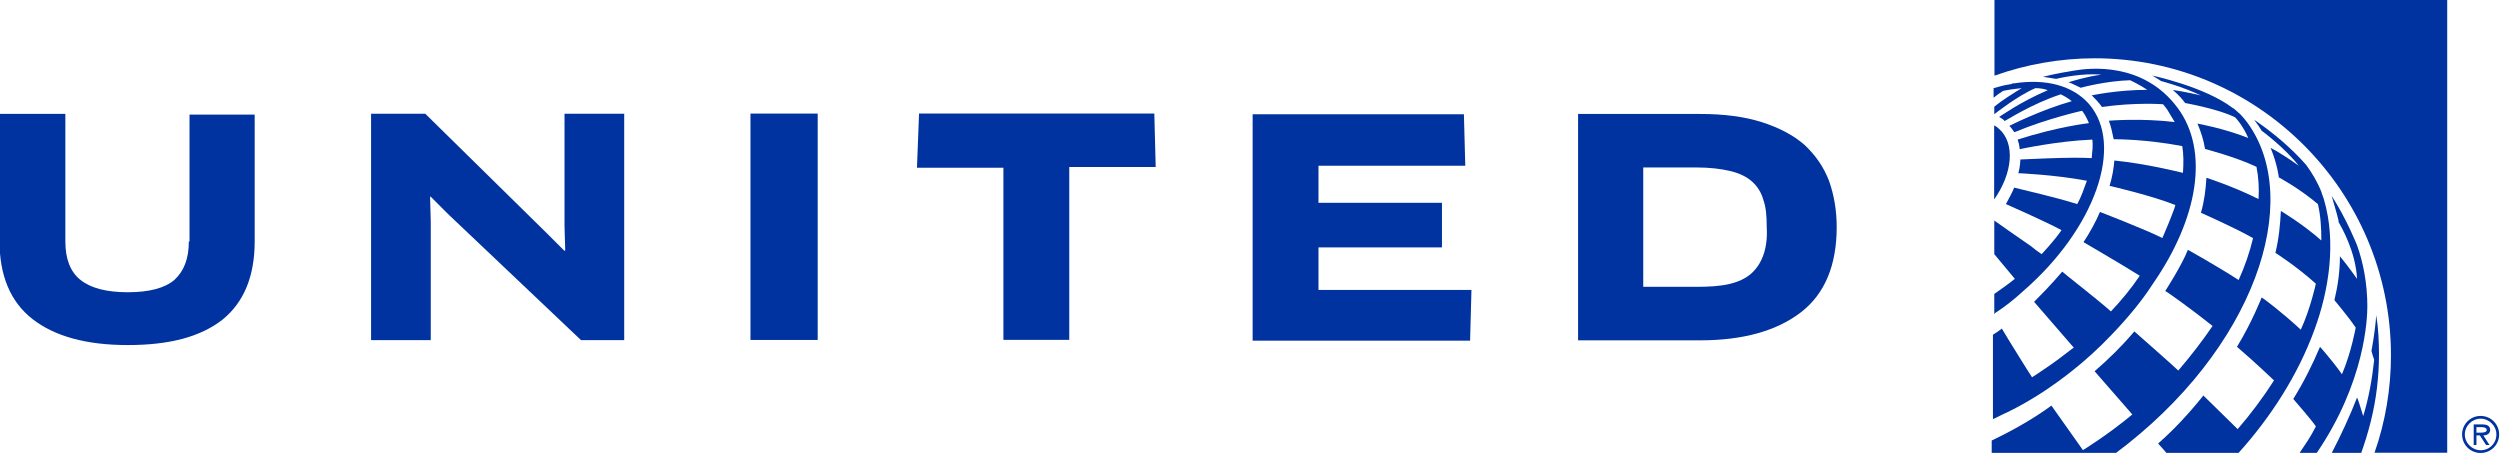 <?xml version="1.0" encoding="utf-8"?>
<!-- Generator: Adobe Illustrator 24.2.3, SVG Export Plug-In . SVG Version: 6.00 Build 0)  -->
<svg version="1.1"
	 id="svg2" xmlns:cc="http://creativecommons.org/ns#" xmlns:dc="http://purl.org/dc/elements/1.1/" xmlns:inkscape="http://www.inkscape.org/namespaces/inkscape" xmlns:rdf="http://www.w3.org/1999/02/22-rdf-syntax-ns#" xmlns:sodipodi="http://sodipodi.sourceforge.net/DTD/sodipodi-0.dtd" xmlns:svg="http://www.w3.org/2000/svg"
	 xmlns="http://www.w3.org/2000/svg" xmlns:xlink="http://www.w3.org/1999/xlink" x="0px" y="0px" viewBox="0 0 485.8 88"
	 style="enable-background:new 0 0 485.8 88;" xml:space="preserve">
<style type="text/css">
	.st0{clip-path:url(#SVGID_2_);}
	.st1{fill:#0033A0;}
</style>
<sodipodi:namedview  bordercolor="#666666" borderopacity="1" gridtolerance="10" guidetolerance="10" id="namedview4" inkscape:current-layer="g10" inkscape:cx="701.21997" inkscape:cy="216.98399" inkscape:pageopacity="0" inkscape:pageshadow="2" inkscape:window-height="480" inkscape:window-maximized="0" inkscape:window-width="640" inkscape:window-x="2351" inkscape:window-y="724" inkscape:zoom="0.26239983" objecttolerance="10" pagecolor="#ffffff" showgrid="false">
	</sodipodi:namedview>
<g id="g10" transform="matrix(1.333,0,0,-1.333,0,433.968)" inkscape:groupmode="layer" inkscape:label="united_4.5p_h_rgb_r">
	<g id="g12">
		<g>
			<defs>
				<rect id="SVGID_1_" x="-105.9" y="204.5" width="568.5" height="175.9"/>
			</defs>
			<clipPath id="SVGID_2_">
				<use xlink:href="#SVGID_1_"  style="overflow:visible;"/>
			</clipPath>
			<g id="g14" class="st0">
				<g id="g20" transform="translate(978.115,94.825)">
					<path id="path22" inkscape:connector-curvature="0" class="st1" d="M-616.5,170.1c-1.5,0-2.7-1.2-2.7-2.7
						c0-1.5,1.2-2.7,2.7-2.7c1.5,0,2.7,1.2,2.7,2.7C-613.8,168.9-615,170.1-616.5,170.1 M-616.5,165.1c-1.2,0-2.3,1-2.3,2.3
						c0,1.3,1.1,2.3,2.3,2.3c1.2,0,2.3-1,2.3-2.3C-614.2,166.1-615.2,165.1-616.5,165.1"/>
				</g>
				<g id="g24" transform="translate(981.407,89.887)">
					<path id="path26" inkscape:connector-curvature="0" class="st1" d="M-618.4,173c0,0.6-0.5,0.8-1.1,0.8h-1.3v-3h0.4v1.4h0.5
						l0.9-1.4h0.5l-0.9,1.4C-618.8,172.2-618.4,172.5-618.4,173 M-619.9,172.6h-0.5v0.8h0.8c0.3,0,0.7-0.1,0.7-0.4
						C-618.9,172.6-619.5,172.6-619.9,172.6"/>
				</g>
				<g id="g28" transform="translate(935,81.3)">
					<path id="path30" inkscape:connector-curvature="0" class="st1" d="M-590.8,178.2c0.5,1.4,1,3,1.4,4.6c0.8,3.2,1.2,6.5,1.2,9.8
						c0,1.9-0.1,3.9-0.4,5.7c-0.2-2.7-0.7-5.2-0.7-5.2c0.1-0.4,0.3-1,0.4-1.3l0,0c-0.3-2.8-0.8-5.6-1.6-8.2
						c-0.4,1.3-0.8,2.6-0.9,2.7c0,0,0,0,0,0c-1-2.6-2.4-5.6-3.7-8.1H-590.8z"/>
				</g>
				<g id="g32" transform="translate(912.804,81.3)">
					<path id="path34" inkscape:connector-curvature="0" class="st1" d="M-577.6,178.2h2.5c7.1,10.4,7.4,19.7,7.4,21.4
						c0,3.3-0.6,6.4-1.5,8.9c0,0-1.5,3.8-3.7,7.2c0.2-0.8,0.7-2.3,1-3.6c0-0.1,0-0.2,0-0.2c0.4-0.7,2.5-4.3,2.7-8.3c0,0,0,0,0,0
						s-1.4,2-2.5,3.3c0-2.2-0.3-4.3-0.8-6.4c0,0,2.1-2.5,3.1-4c0,0-0.6-3.5-2-6.8c-1.4,2-3.2,4-3.2,4c-1.1-2.6-2.4-5.2-3.9-7.6
						c0,0,2.7-3.1,3.3-4C-576,180.5-576.8,179.4-577.6,178.2"/>
				</g>
				<g id="g36" transform="translate(890.997,81.3)">
					<path id="path38" inkscape:connector-curvature="0" class="st1" d="M-564.7,178.2c4.7,5.2,8.7,11.4,11.1,18
						c2.1,5.7,3.2,12.7,1.4,18.9c-0.1,0.4-0.3,0.8-0.4,1.2c-0.6,1.5-1.4,2.8-2.2,3.9c-2.2,2.5-4.8,4.7-7.6,6.6
						c0.4-0.5,0.8-1.1,1.1-1.6c0,0,3.4-2.5,5.4-5.1c-2.5,1.8-3.9,2.5-4.1,2.6c0,0,0,0,0,0c1-2.4,1.2-4.3,1.2-4.3c0,0,3-1.6,5.7-3.9
						c0.4-1.7,0.5-3.5,0.5-5.3c-2.7,2.4-5.9,4.3-5.9,4.3c-0.1-2-0.3-4.1-0.8-6.1c0,0,3-1.9,5.9-4.5c0,0-0.8-3.7-2.2-6.7
						c-2.8,2.6-5.5,4.6-5.7,4.7c0,0-1.4-3.6-3.6-7.2c2.8-2.4,5.4-4.9,5.4-4.9c-1.6-2.5-3.4-4.9-5.3-7.1l0,0l-5,4.9
						c-2-2.5-4.2-4.9-6.6-7c0.1-0.1,1.1-1.2,1.5-1.7H-564.7z"/>
				</g>
				<g id="g40" transform="translate(894.142,200.14)">
					<path id="path42" inkscape:connector-curvature="0" class="st1" d="M-566.5,107.5c-0.3,0.4-0.7,0.9-1.1,1.3
						c-0.4,0.3-0.7,0.7-1.1,0.9c-4.1,3.1-11.7,4.7-11.7,4.7c0.7-0.4,1.3-0.8,1.3-0.8c0,0,3.1-0.8,5.8-2.1c0,0-2.5,0.6-4.1,0.8
						c0.7-0.6,1.3-1.2,1.8-1.9c0,0,5-0.9,7.3-2.1c0,0,1.1-1.1,1.9-3c-3.5,1.4-7.4,2.1-7.4,2.1c0.5-1.2,0.9-2.4,1.1-3.7
						c0,0,4.3-1.1,7.5-2.6c0.3-1.5,0.4-3.1,0.3-4.7c-3.8,1.9-7.6,3.1-7.6,3.1c-0.1-1.7-0.3-3.4-0.8-5.1c0,0,5.2-2.3,7.6-3.7
						c-0.5-2.1-1.2-4.1-2.1-6.1c-3.6,2.3-7.4,4.4-7.4,4.4c-0.9-2.3-3.3-6-3.3-6l0,0v0l0,0c0.1,0,3.9-2.7,6.9-5.1
						c-1.5-2.2-3.2-4.4-5-6.5c-0.6,0.6-6.4,5.7-6.4,5.7c-1.7-2-3.7-4-5.8-5.8c0,0,0,0,0,0l5.5-6.3c0,0,0,0,0,0l0,0
						c-3.6-3-7.2-5.2-7.2-5.2l-4.6,6.5c0,0-3.2-2.5-8.7-5.1v-1.9h18C-565.4,74.5-558.3,96.2-566.5,107.5"/>
				</g>
				<g id="g44" transform="translate(869.024,205.762)">
					<path id="path46" inkscape:connector-curvature="0" class="st1" d="M-551.6,104.1c-5,6.7-12.8,5.8-15.1,5.4
						c-2.6-0.4-4.5-0.9-4.5-0.9c0.6-0.1,1.3-0.2,1.9-0.3c0.4,0.1,4,0.9,6.6,0.6c0,0,0,0,0,0c-1.9-0.2-4.5-1-4.8-1.1c0,0,0,0,0,0
						c0,0,0,0,0,0c0.1,0,0.8-0.3,1.8-0.8c0.3,0.1,3.8,1,7.2,1.1v0c0,0,1.3-0.6,2.5-1.4c-4.4,0-8-0.8-8.1-0.8c0.5-0.5,1-1,1.5-1.7
						c4.8,0.7,8.9,0.4,8.9,0.4s0.6-0.7,0.8-1.1c0.3-0.5,0.6-1,0.9-1.5c-4.9,0.6-9.6,0.2-9.6,0.2c0.3-0.8,0.5-1.7,0.7-2.7
						c0.5,0,4.7,0,10-1c0.2-1.2,0.2-2.5,0.1-3.9c-0.9,0.2-5.2,1.3-10,1.8c-0.1-1.2-0.3-2.4-0.7-3.7c0.5-0.1,6.4-1.5,9.6-2.8
						c-0.1-0.2-0.1-0.4-0.2-0.6c-0.5-1.4-1.1-2.8-1.7-4.2c-2.6,1.3-9.1,3.8-9.1,3.8c-0.6-1.4-1.4-2.9-2.4-4.4c0,0,5.5-3.2,8.2-4.9
						c-1.2-1.8-2.6-3.5-4.2-5.2c-1.9,1.7-6.8,5.5-7.1,5.8c-1.6-1.9-3.5-3.8-4.1-4.4l5.8-6.7c-0.1,0-0.1-0.1-0.2-0.1
						c-1.3-1-2.6-2-3.8-2.8c-1-0.7-1.8-1.2-2.1-1.4c-0.1,0.1-3.9,6.2-4.4,7.1c-0.4-0.3-0.8-0.6-1.3-0.9V58.7c0.7,0.3,1.4,0.7,2.1,1
						c3.3,1.6,6.5,3.7,9.4,6c1.9,1.5,3.9,3.3,5.8,5.3c2.3,2.4,4.4,4.9,6,7.4C-548.6,87.9-546.9,97.8-551.6,104.1"/>
				</g>
				<g id="g48" transform="translate(837.118,207.01)">
					<path id="path50" inkscape:connector-curvature="0" class="st1" d="M-532.6,103.4c-2.4,2.7-6.3,3.7-10.9,3
						c-0.1,0-0.3,0-0.4-0.1c-0.4-0.1-0.7-0.1-1.1-0.2c-0.7-0.2-1.2-0.3-1.5-0.4v-1.4c0.5,0.4,0.9,0.7,1.4,1c0.9,0.2,1.8,0.3,2.7,0.4
						c-1.3-0.8-2.9-1.8-4-2.7v-1.1l0,0c0,0,3.4,2.7,6,3.8c0.6,0,1.3-0.1,1.8-0.3c-4-1.7-6.9-3.8-7.1-3.9c0.4-0.2,0.8-0.5,0.8-0.6
						c0.1,0,3.9,2.5,8.2,3.9c0.6-0.3,1.1-0.6,1.6-1c-4.6-1.3-9.1-3.6-9.1-3.6c0.3-0.3,0.5-0.6,0.7-0.9c0,0,0.1,0,0.1,0
						c4.8,2,9.8,3.1,9.8,3.1c0.4-0.5,0.7-1.1,1-1.8c0,0-4.5-0.5-10.4-2.4c0.3-0.8,0.3-1.4,0.3-1.4c0,0,5.5,1.2,10.6,1.4
						c0.1-0.8,0-1.7-0.1-2.7c-3,0.2-10.1-0.2-10.4-0.2c0,0,0-1-0.3-2c0,0,5.2-0.2,10-1.1c-0.4-1.1-0.8-2.3-1.4-3.4
						c-3.2,1-8,2.1-9.2,2.4c-0.3-0.8-0.8-1.6-1.2-2.4c0,0,5.9-2.6,8.1-3.8h0l0,0c-1-1.5-2.9-3.5-2.9-3.5c-0.6,0.4-1.1,0.8-1.6,1.2
						c-1.6,1.1-3.9,2.7-5.3,3.7c0,0,0,0,0,0v-4.9l3-3.6c-1-0.8-2-1.5-3-2.2v-2.9c0,0,0.1,0,0.1,0.1c1.4,0.9,2.8,2,4.1,3.2
						C-531.7,85.2-527.4,97.4-532.6,103.4"/>
				</g>
				<g id="g52" transform="translate(803,172.686)">
					<path id="path54" inkscape:connector-curvature="0" class="st1" d="M-512.3,123.8c2.7,3.8,3.1,8.2,0.7,10.3
						c-0.2,0.2-0.5,0.4-0.7,0.5V123.8z"/>
				</g>
				<g id="g56" transform="translate(839.146,223.361)">
					<path id="path58" inkscape:connector-curvature="0" class="st1" d="M-533.8,93.7c23.8,0,43.2-19.4,43.2-43.3
						c0-4.8-0.8-9.7-2.4-14.2h10.6v66h-66v-11l0.1,0C-543.8,92.8-538.8,93.7-533.8,93.7"/>
				</g>
				<g id="g60" transform="translate(734.847,192.245)">
					<path id="path62" inkscape:connector-curvature="0" class="st1" d="M-471.8,112.2c-1.6,1.4-3.7,2.5-6.2,3.3
						c-2.5,0.8-5.5,1.2-9,1.2h-17.8v-33h17.8c6.3,0,11.2,1.4,14.7,4.1c3.5,2.7,5.2,6.9,5.2,12.4c0,2.5-0.4,4.7-1.1,6.7
						C-469,109-470.2,110.7-471.8,112.2 M-477.8,96.1c-0.4-1.1-1-2-1.8-2.7c-0.8-0.7-1.9-1.2-3.2-1.5c-1.3-0.3-2.9-0.4-4.7-0.4h-7.8
						v17.4h7.8c1.9,0,3.5-0.2,4.8-0.5c1.3-0.3,2.4-0.8,3.2-1.5c0.8-0.7,1.4-1.6,1.7-2.7c0.4-1.1,0.5-2.4,0.5-4
						C-477.2,98.6-477.4,97.2-477.8,96.1"/>
				</g>
				<g id="g64" transform="translate(560.104,155.496)">
					<path id="path66" inkscape:connector-curvature="0" class="st1" d="M-367.9,134h18v6.5h-18v5.4h21.4l-0.2,7.5h-30.8v-33h31.7
						l0.2,7.4h-22.3V134z"/>
				</g>
				<g id="g68" transform="translate(416.473,203.409)">
					<path id="path70" inkscape:connector-curvature="0" class="st1" d="M-282.5,105.5l-0.3-7.8h12.6V72.6h9.6v25.2h12.6l-0.2,7.8
						H-282.5z"/>
				</g>
				<path id="path72" inkscape:connector-curvature="0" class="st1" d="M109.4,276h9.8v33h-9.8V276z"/>
				<g id="g74" transform="translate(288.994,162.977)">
					<path id="path76" inkscape:connector-curvature="0" class="st1" d="M-206.7,129.6l0.1-3.5l-0.1-0.1l-2.5,2.5L-227,146h-7.9v-33
						h8.7v17.3l-0.1,3.6l0.1,0l2.5-2.5l19.4-18.4h6.3v33h-8.7V129.6z"/>
				</g>
				<g id="g78" transform="translate(153.927,157.555)">
					<path id="path80" inkscape:connector-curvature="0" class="st1" d="M-126.4,132.8c0-2.5-0.7-4.3-2.1-5.6
						c-1.4-1.2-3.7-1.8-6.8-1.8c-3.1,0-5.4,0.6-6.9,1.8c-1.5,1.2-2.2,3.1-2.2,5.6v18.6h-9.6v-18.5c0-5.1,1.6-8.9,4.8-11.4
						c3.2-2.5,7.8-3.8,13.9-3.8c6.1,0,10.6,1.2,13.8,3.7c3.1,2.5,4.7,6.3,4.7,11.4v18.5h-9.5V132.8z"/>
				</g>
			</g>
		</g>
	</g>
</g>
</svg>
